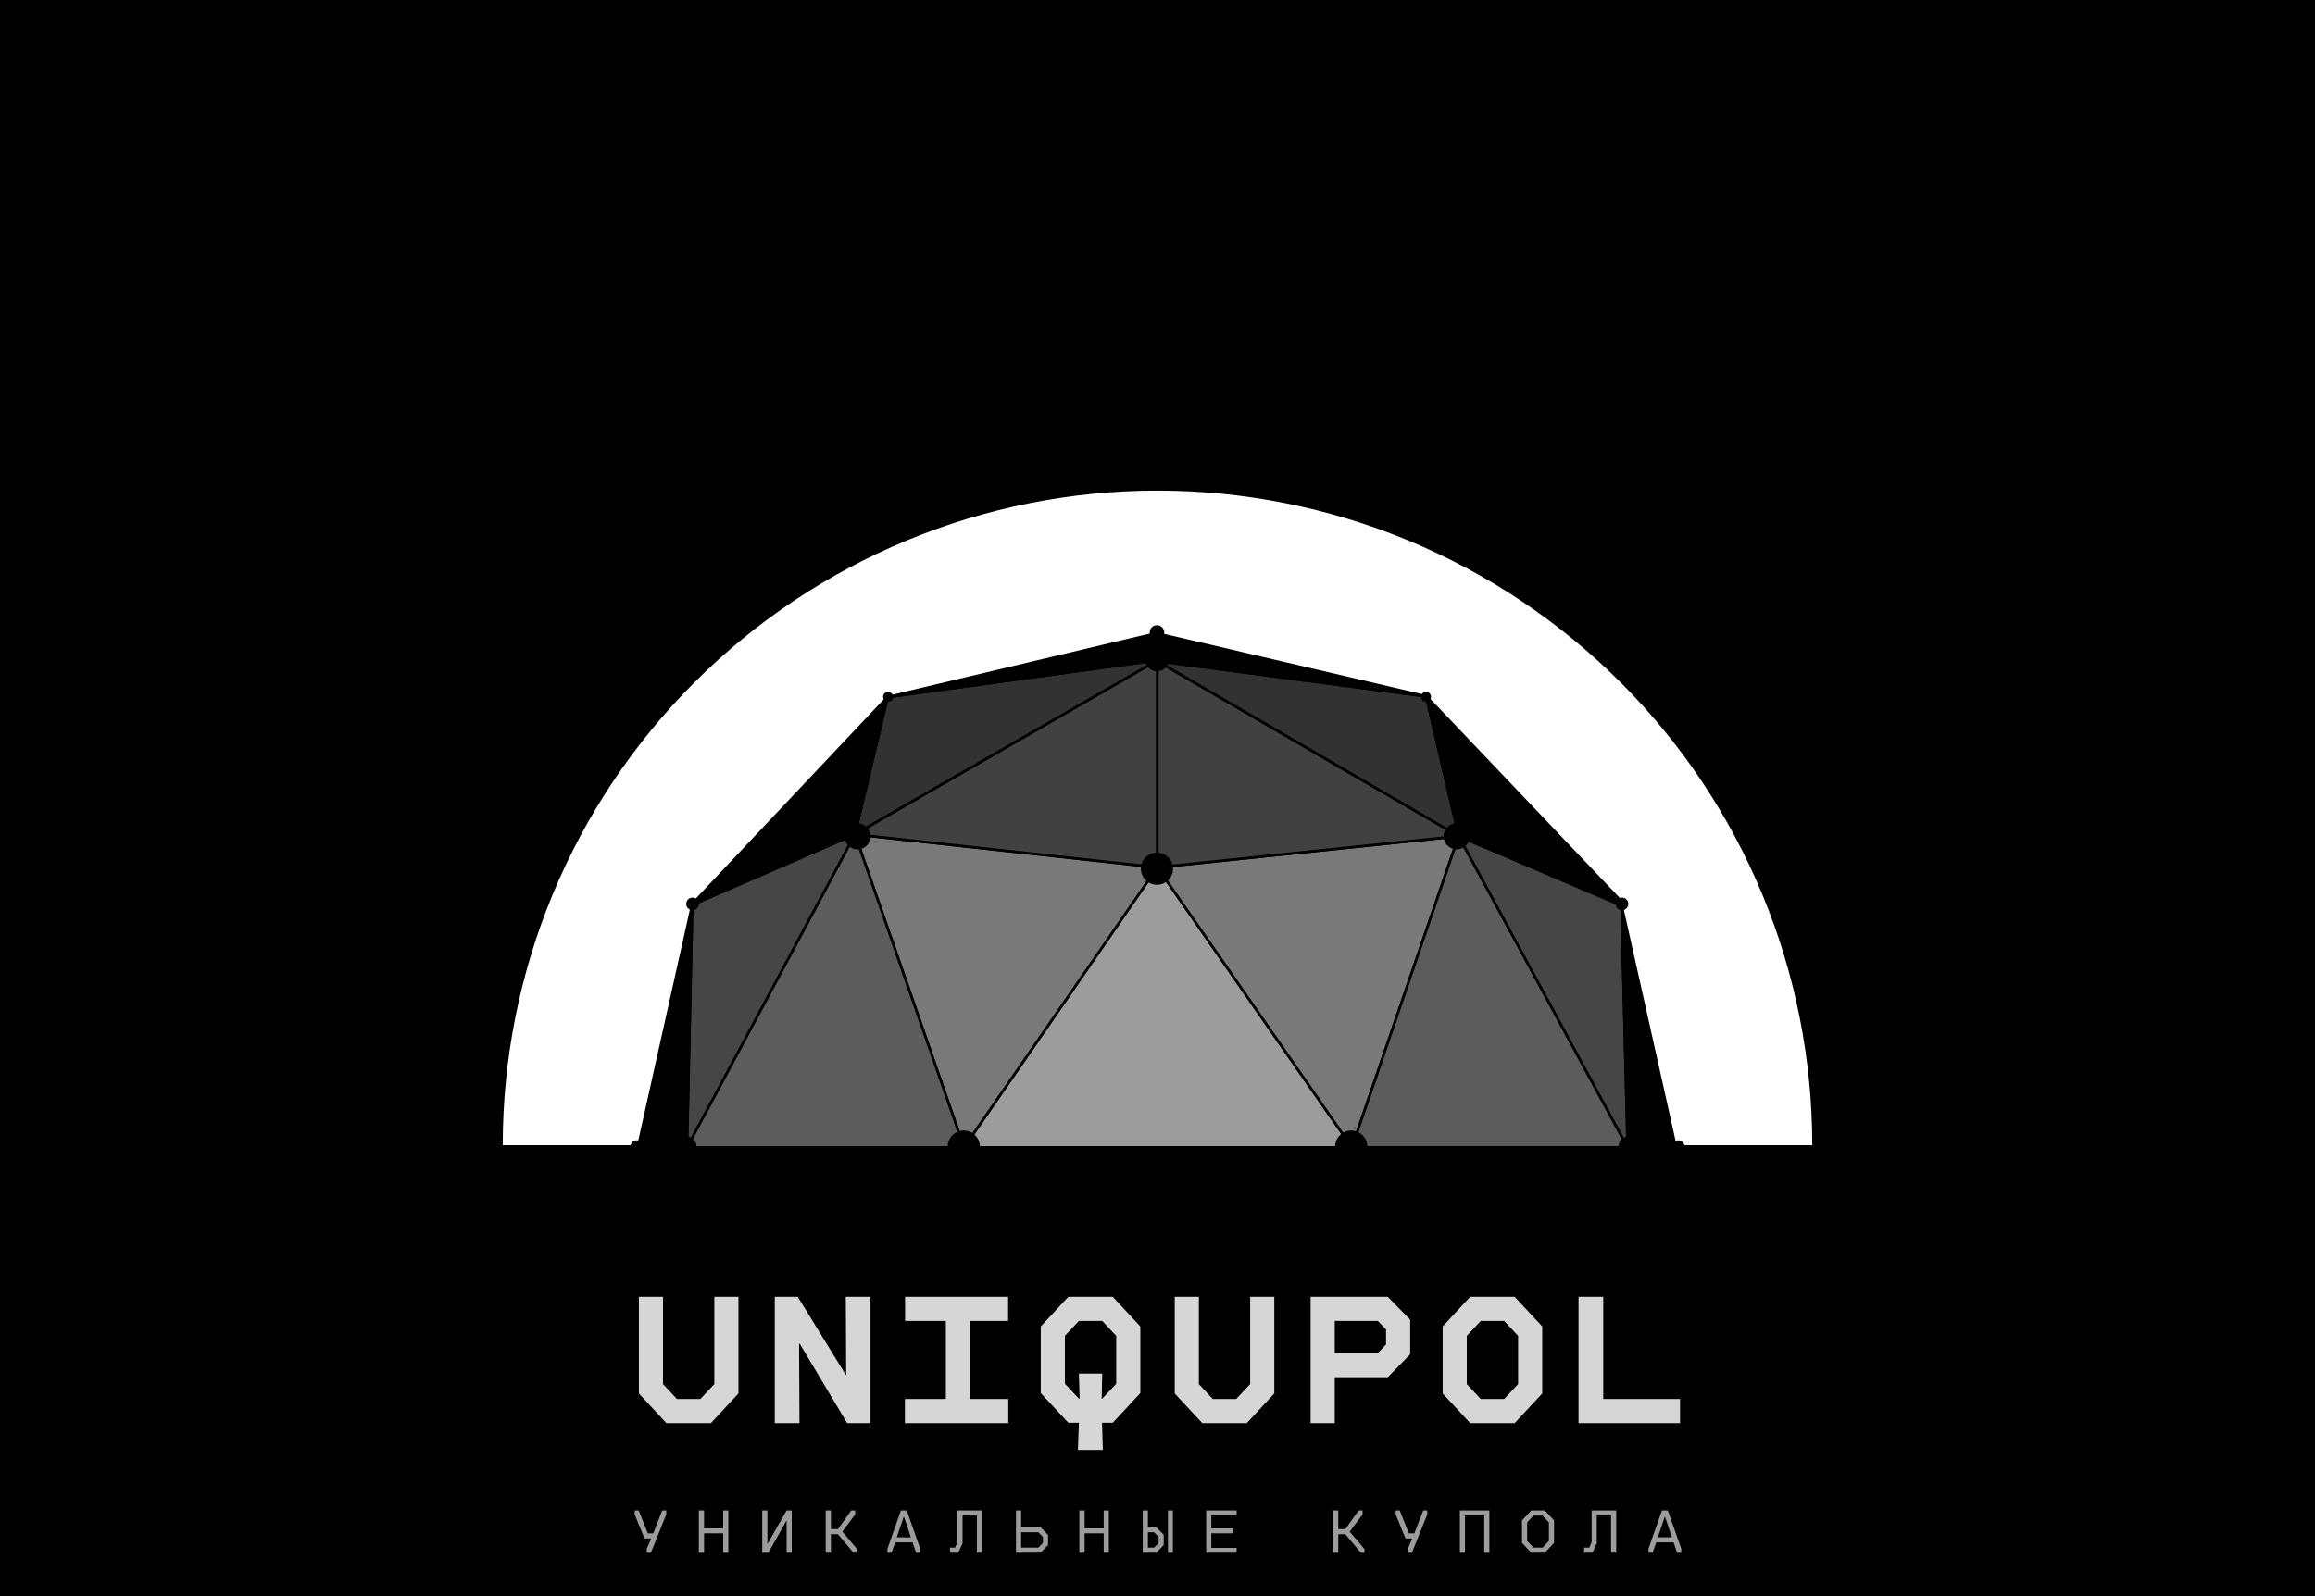 <?xml version="1.0" encoding="UTF-8"?> <svg xmlns="http://www.w3.org/2000/svg" width="899" height="620" viewBox="0 0 899 620" fill="none"><g clip-path="url(#clip0_486_14)"><rect width="899" height="620" fill="black"></rect><g filter="url(#filter0_f_486_14)"><path d="M703.762 444.821C703.762 411.431 697.185 378.367 684.407 347.519C671.63 316.67 652.901 288.641 629.29 265.03C605.68 241.42 577.65 222.691 546.802 209.913C515.953 197.135 482.89 190.559 449.5 190.559C416.109 190.559 383.046 197.135 352.198 209.913C321.349 222.691 293.319 241.42 269.709 265.03C246.099 288.641 227.37 316.67 214.592 347.519C201.814 378.367 195.237 411.431 195.237 444.821L449.5 444.821H703.762Z" fill="white"></path></g><path d="M449.455 336.915L374.354 445.673H525.013L449.455 336.915Z" fill="#9C9C9C" stroke="black"></path><path d="M449.455 336.915L374.354 445.673L331.996 324.093L449.455 336.915Z" fill="#797979" stroke="black"></path><path d="M266.772 445.673H374.354L331.995 324.093L266.772 445.673Z" fill="#5C5C5C" stroke="black"></path><path d="M266.771 445.673L268.809 351.561L331.995 324.093L266.771 445.673Z" fill="#464646" stroke="black"></path><path d="M266.771 445.673L268.809 351.561L247.785 445.673L266.771 445.673Z" fill="black" stroke="black"></path><path d="M449.455 336.914V256.446L331.996 324.092L449.455 336.914Z" fill="#414141" stroke="black"></path><path d="M344.717 270.78L449.455 256.446L331.996 324.092L344.717 270.78Z" fill="#323232" stroke="black"></path><path d="M344.717 270.78L269.205 350.807L331.996 324.092L344.717 270.78Z" fill="black" stroke="black"></path><path d="M344.717 270.781L449.455 256.447L449.455 245.908L344.717 270.781Z" fill="black" stroke="black"></path><path d="M449.455 336.914L566.455 324.78L525.013 445.672L449.455 336.914Z" fill="#797979" stroke="black"></path><path d="M632.063 445.672L566.455 324.78L525.013 445.672L632.063 445.672Z" fill="#5C5C5C" stroke="black"></path><path d="M632.063 445.672L566.456 324.78L629.724 351.795L632.063 445.672Z" fill="#464646" stroke="black"></path><path d="M632.063 445.672H650.748L629.724 351.794L632.063 445.672Z" fill="black" stroke="black"></path><path d="M449.455 336.914L566.455 324.78L449.455 256.777V336.914Z" fill="#414141" stroke="black"></path><path d="M553.862 270.515L566.455 324.78L449.455 256.777L553.862 270.515Z" fill="#323232" stroke="black"></path><path d="M553.862 270.516L566.508 324.91L630.741 351.314L553.862 270.516Z" fill="black" stroke="black"></path><path d="M553.862 270.517L449.455 246.107L449.455 256.779L553.862 270.517Z" fill="black" stroke="black"></path><circle cx="374.273" cy="445.403" r="6.25" fill="black"></circle><circle cx="524.727" cy="445.403" r="6.25" fill="black"></circle><circle cx="449.29" cy="337.428" r="6.25" fill="black"></circle><circle cx="449.291" cy="256.244" r="4.532" fill="black"></circle><circle cx="449.291" cy="245.67" r="2.823" fill="black"></circle><circle cx="565.682" cy="324.859" r="5.074" fill="black"></circle><circle cx="332.989" cy="324.859" r="5.074" fill="black"></circle><circle cx="266.484" cy="445.403" r="3.987" fill="black"></circle><circle cx="3.987" cy="3.987" r="3.987" transform="matrix(-1 0 0 1 636.502 441.416)" fill="black"></circle><circle cx="247.267" cy="445.402" r="2.465" fill="black"></circle><circle cx="2.465" cy="2.465" r="2.465" transform="matrix(-1 0 0 1 654.198 442.938)" fill="black"></circle><circle cx="2.465" cy="2.465" r="2.465" transform="matrix(-1 0 0 1 632.338 348.647)" fill="black"></circle><circle cx="2.465" cy="2.465" r="2.465" transform="matrix(-1 0 0 1 271.414 348.647)" fill="black"></circle><circle cx="1.916" cy="1.916" r="1.916" transform="matrix(-1 0 0 1 346.778 268.78)" fill="black"></circle><circle cx="1.916" cy="1.916" r="1.916" transform="matrix(-1 0 0 1 555.72 268.78)" fill="black"></circle><rect x="-66" y="445.673" width="1031" height="495.327" fill="black"></rect><path d="M276.062 552.807H258.81L248.102 541.281V503.729H257.472V537.637L262.9 543.437H271.972L277.4 537.637V503.729H286.769V541.281L276.062 552.807ZM310.461 552.807H300.869V503.729H309.792L328.456 534.068H328.605L328.456 503.729H338.048V552.807H328.976L310.61 522.022H310.312L310.461 552.807ZM391.558 552.807H351.404V543.437H367.317V513.099H351.478V503.729H391.484V513.099H376.761V543.437H391.558V552.807ZM414.878 503.729H432.129L442.837 515.255V541.132L432.129 552.658H427.965L428.263 563.217H418.596L418.968 552.658H414.878L404.17 541.132V515.255L414.878 503.729ZM428.04 543.289L433.468 537.489V518.899L428.04 513.099H418.968L413.539 518.899V537.489L418.968 543.289H419.265L418.968 533.548H428.04L427.816 543.289H428.04ZM484.152 552.807H466.9L456.193 541.281V503.729H465.562V537.637L470.99 543.437H480.062L485.49 537.637V503.729H494.86V541.281L484.152 552.807ZM518.328 552.807H508.959V503.729H538.926L547.626 512.653V526.037L538.926 534.96H518.328V552.807ZM518.328 513.099V525.591H535.059L538.256 522.245V516.445L535.059 513.099H518.328ZM570.946 552.807L560.238 541.281V515.255L570.946 503.729H588.197L598.905 515.255V541.281L588.197 552.807H570.946ZM569.607 518.899V537.637L575.035 543.437H584.107L589.535 537.637V518.899L584.107 513.099H575.035L569.607 518.899ZM652.414 552.807H613.004V503.729H622.596V543.437H652.414V552.807Z" fill="#D6D6D6"></path><path d="M252.777 603.152H251.159V601.609L252.826 597.727L252.752 597.603H250.263L246.48 588.27V586.727H248.023L251.582 595.612H253.697L257.157 586.727H258.725V588.27L252.777 603.152ZM280.839 593.67V586.727H282.83V603.152H280.839V595.587H273.423V603.152H271.382V586.727H273.423V593.67H280.839ZM298.375 603.152H296.011V586.727H298.002V599.618H298.101L305.468 586.727H307.459V603.152H305.468V590.808H305.343L298.375 603.152ZM332.112 588.27L327.11 594.94L332.859 601.734V603.152H331.44L325.418 595.96H322.68V603.152H320.639V586.727H322.68V593.969H325.418L330.569 586.727H332.112V588.27ZM349.847 586.727H352.136L357.363 601.609V603.152H355.745L354.376 599.121H347.607L346.238 603.152H344.621V601.609L349.847 586.727ZM350.917 589.265L348.254 597.155H353.729L351.066 589.265H350.917ZM368.901 603.152V601.161H370.891L371.812 598.996V586.727H381.344V603.152H379.353V588.693H373.803V599.444L372.136 603.152H368.901ZM404.081 603.152H394.549V586.727H396.54V593.198H404.081L406.993 596.184V600.166L404.081 603.152ZM396.54 595.189V601.161H403.235L405.002 599.32V597.005L403.235 595.189H396.54ZM428.61 593.67V586.727H430.601V603.152H428.61V595.587H421.194V603.152H419.153V586.727H421.194V593.67H428.61ZM449.007 603.152H443.781V586.727H445.772V593.198H449.007L451.919 596.184V600.166L449.007 603.152ZM455.478 603.152H453.562V586.727H455.478V603.152ZM445.772 595.189V601.161H448.161L449.928 599.32V597.005L448.161 595.189H445.772ZM480.231 586.727V588.618H470.401V593.695H478.738V595.587H470.401V601.261H480.231V603.152H468.41V586.727H480.231ZM529.139 588.27L524.137 594.94L529.886 601.734V603.152H528.467L522.445 595.96H519.707V603.152H517.666V586.727H519.707V593.969H522.445L527.596 586.727H529.139V588.27ZM548.317 603.152H546.7V601.609L548.367 597.727L548.293 597.603H545.804L542.021 588.27V586.727H543.564L547.123 595.612H549.238L552.698 586.727H554.265V588.27L548.317 603.152ZM568.914 603.152H566.923V586.727H578.371V603.152H576.38V588.668H568.914V603.152ZM594.638 603.152L591.054 599.295V590.584L594.638 586.727H599.914L603.497 590.584V599.295L599.914 603.152H594.638ZM593.045 591.356V598.523L595.509 601.161H599.043L601.506 598.523V591.356L599.043 588.718H595.509L593.045 591.356ZM615.185 603.152V601.161H617.175L618.096 598.996V586.727H627.628V603.152H625.637V588.693H620.087V599.444L618.42 603.152H615.185ZM645.388 586.727H647.677L652.903 601.609V603.152H651.286L649.917 599.121H643.148L641.779 603.152H640.161V601.609L645.388 586.727ZM646.458 589.265L643.795 597.155H649.27L646.607 589.265H646.458Z" fill="#9C9C9C"></path></g><defs><filter id="filter0_f_486_14" x="-124.763" y="-129.441" width="1148.52" height="894.263" filterUnits="userSpaceOnUse" color-interpolation-filters="sRGB"><feFlood flood-opacity="0" result="BackgroundImageFix"></feFlood><feBlend mode="normal" in="SourceGraphic" in2="BackgroundImageFix" result="shape"></feBlend><feGaussianBlur stdDeviation="160" result="effect1_foregroundBlur_486_14"></feGaussianBlur></filter><clipPath id="clip0_486_14"><rect width="899" height="620" fill="white"></rect></clipPath></defs></svg> 